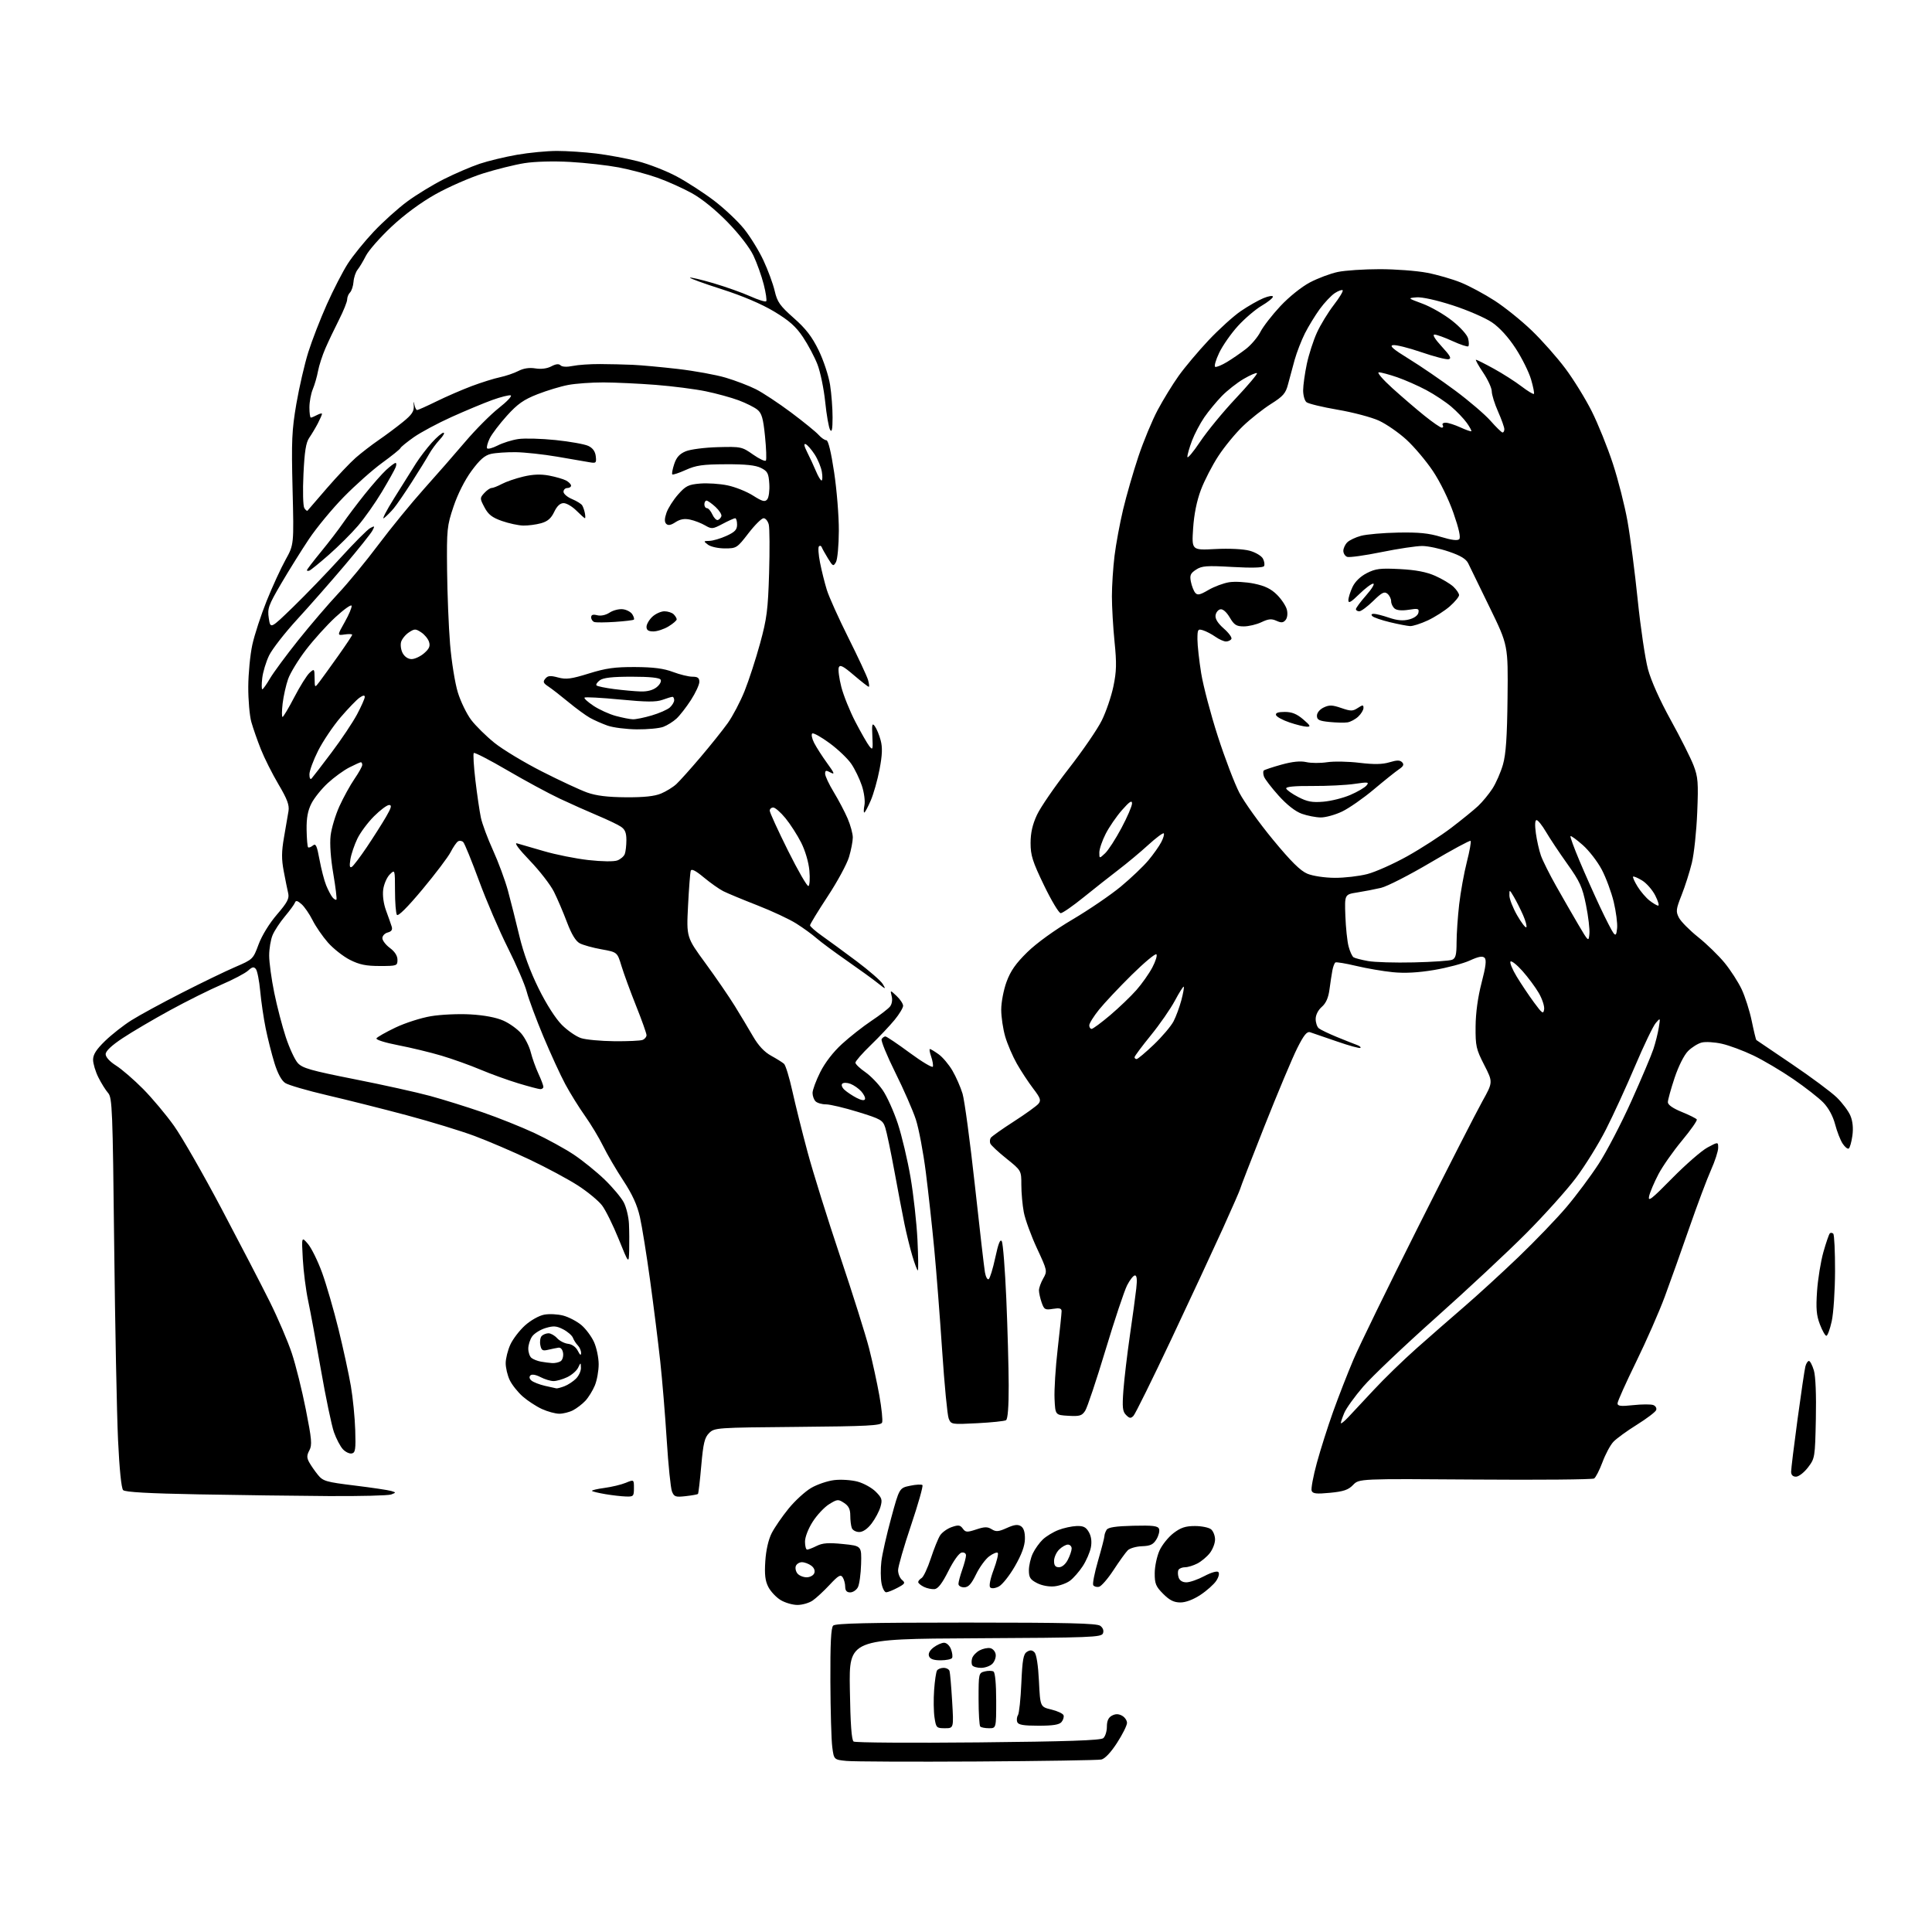 <?xml version="1.0" encoding="UTF-8" standalone="no"?>
<svg 
  version="1.1" 
  xmlns="http://www.w3.org/2000/svg" 
  xmlns:xlink="http://www.w3.org/1999/xlink" 
  xmlns:svg="http://www.w3.org/2000/svg"
  xmlns:rdf="http://www.w3.org/1999/02/22-rdf-syntax-ns#"
  xmlns:cc="http://creativecommons.org/ns#"
  xmlns:dc="http://purl.org/dc/elements/1.1/"
  viewBox="0 0 768 768"
  width="768"
  height="768"
>
<style>svg {background-color: white; }</style>"
<path stroke="none" fill="black" fill-rule="evenodd" d="M388.50,700.22C362.65,700.37 339.25,700.27 336.50,700.00C331.50,699.50 331.50,699.50 330.84,694.50C330.47,691.75 330.14,680.03 330.09,668.45C330.02,653.31 330.34,647.06 331.20,646.20C332.10,645.30 345.20,645.00 384.01,645.00C424.29,645.00 436.00,645.28 437.36,646.28C438.45,647.07 438.86,648.20 438.45,649.27C437.84,650.85 433.94,651.00 387.65,651.24C337.50,651.50 337.50,651.50 337.83,671.49C338.05,685.33 338.51,691.73 339.33,692.29C339.97,692.74 362.24,692.89 388.81,692.63C424.26,692.28 437.50,691.83 438.56,690.95C439.35,690.29 440.00,688.25 440.00,686.41C440.00,684.09 440.61,682.74 442.00,682.00C443.42,681.24 444.58,681.24 446.00,682.00C447.10,682.59 448.00,683.88 448.00,684.88C448.00,685.88 446.22,689.45 444.04,692.82C441.58,696.63 439.22,699.13 437.79,699.44C436.53,699.71 414.35,700.06 388.50,700.22zM375.63,687.00C372.27,687.00 372.10,686.82 371.48,682.72C371.13,680.37 371.06,675.45 371.33,671.78C371.59,668.11 372.11,664.64 372.47,664.06C372.82,663.48 374.01,663.00 375.09,663.00C376.18,663.00 377.24,663.56 377.45,664.25C377.67,664.94 378.14,670.34 378.49,676.25C379.13,687.00 379.13,687.00 375.63,687.00zM393.17,687.00C391.61,687.00 390.03,686.70 389.67,686.33C389.30,685.97 389.00,681.03 389.00,675.35C389.00,665.25 389.05,665.03 391.44,664.42C392.79,664.09 394.36,664.11 394.94,664.46C395.58,664.86 396.00,669.45 396.00,676.06C396.00,687.00 396.00,687.00 393.17,687.00zM412.85,686.00C406.85,686.00 404.80,685.65 404.38,684.55C404.07,683.75 404.20,682.51 404.66,681.80C405.12,681.08 405.73,675.37 406.00,669.10C406.41,659.76 406.81,657.51 408.22,656.63C409.49,655.83 410.28,655.88 411.22,656.82C412.01,657.61 412.69,661.97 413.00,668.30C413.50,678.50 413.50,678.50 417.94,679.57C420.38,680.16 422.56,681.19 422.78,681.85C423.01,682.52 422.64,683.73 421.97,684.53C421.09,685.60 418.58,686.00 412.85,686.00zM389.99,663.00C388.41,663.00 386.84,662.55 386.49,661.99C386.15,661.44 386.13,660.16 386.45,659.15C386.77,658.14 388.09,656.75 389.39,656.06C390.68,655.37 392.58,654.96 393.62,655.16C394.65,655.36 395.64,656.47 395.80,657.64C395.97,658.80 395.38,660.48 394.48,661.38C393.59,662.27 391.57,663.00 389.99,663.00zM373.91,660.00C371.16,660.00 369.74,659.50 369.31,658.37C368.91,657.33 369.55,656.08 371.09,654.89C372.42,653.88 374.30,653.03 375.27,653.02C376.28,653.01 377.48,654.13 378.03,655.58C378.57,657.01 378.76,658.58 378.45,659.08C378.14,659.59 376.09,660.00 373.91,660.00zM317.00,637.99C315.07,637.99 312.06,637.11 310.30,636.04C308.54,634.97 306.35,632.64 305.43,630.86C304.17,628.42 303.87,625.91 304.22,620.57C304.51,616.15 305.47,611.97 306.77,609.43C307.92,607.19 310.93,602.81 313.47,599.70C316.00,596.58 320.04,592.89 322.44,591.48C324.83,590.08 328.98,588.67 331.65,588.36C334.32,588.04 338.48,588.32 340.91,588.97C343.33,589.63 346.58,591.42 348.12,592.97C350.59,595.43 350.81,596.16 350.00,598.99C349.50,600.76 347.91,603.73 346.49,605.60C344.84,607.76 343.04,609.00 341.56,609.00C340.27,609.00 338.94,608.29 338.61,607.42C338.27,606.55 338.00,604.31 338.00,602.44C338.00,599.93 337.35,598.62 335.53,597.43C333.20,595.90 332.84,595.94 329.61,597.93C327.72,599.10 324.78,602.22 323.09,604.87C321.30,607.65 320.00,611.01 320.00,612.84C320.00,614.58 320.38,616.00 320.85,616.00C321.31,616.00 323.04,615.33 324.68,614.51C326.99,613.36 329.34,613.19 335.08,613.77C342.50,614.52 342.50,614.52 342.30,621.73C342.19,625.69 341.61,629.85 341.02,630.97C340.42,632.09 339.05,633.00 337.96,633.00C336.60,633.00 336.00,632.31 335.98,630.75C335.98,629.51 335.52,627.83 334.98,627.00C334.15,625.76 333.25,626.28 329.78,630.00C327.47,632.48 324.44,635.28 323.04,636.24C321.64,637.20 318.93,637.99 317.00,637.99zM469.23,637.00C466.66,637.00 464.94,636.14 462.40,633.60C459.46,630.66 459.00,629.55 459.02,625.35C459.03,622.68 459.89,618.65 460.91,616.38C461.94,614.12 464.45,611.00 466.49,609.44C469.37,607.24 471.26,606.62 475.01,606.62C477.66,606.62 480.54,607.21 481.42,607.93C482.29,608.65 483.00,610.48 483.00,611.99C483.00,613.50 482.06,615.92 480.91,617.39C479.76,618.85 477.54,620.71 475.96,621.52C474.39,622.33 472.20,623.00 471.11,623.00C470.01,623.00 468.84,623.45 468.49,624.01C468.15,624.56 468.16,625.91 468.50,627.01C468.91,628.29 470.02,629.00 471.61,629.00C472.98,629.00 476.19,627.88 478.76,626.51C481.44,625.09 483.80,624.40 484.31,624.91C484.81,625.41 484.47,626.88 483.50,628.36C482.57,629.78 479.75,632.30 477.23,633.97C474.37,635.86 471.37,637.00 469.23,637.00zM352.30,632.96C351.63,632.98 350.79,631.39 350.42,629.41C350.05,627.44 350.02,623.50 350.36,620.66C350.69,617.82 352.44,610.10 354.24,603.50C357.50,591.50 357.50,591.50 361.77,590.61C364.12,590.11 366.33,590.00 366.68,590.35C367.03,590.70 365.00,597.88 362.16,606.31C359.32,614.73 357.00,622.78 357.00,624.19C357.00,625.60 357.71,627.34 358.58,628.06C359.97,629.22 359.76,629.58 356.83,631.14C355.00,632.12 352.96,632.94 352.30,632.96zM371.50,631.70C370.40,631.81 368.49,631.41 367.25,630.80C366.01,630.19 365.00,629.34 365.00,628.90C365.00,628.46 365.61,627.74 366.35,627.30C367.10,626.86 368.74,623.35 370.01,619.50C371.27,615.65 372.94,611.52 373.72,610.32C374.50,609.13 376.56,607.65 378.31,607.04C380.97,606.11 381.68,606.21 382.72,607.63C383.83,609.15 384.40,609.19 388.07,607.98C391.41,606.87 392.55,606.86 394.22,607.90C395.93,608.97 396.92,608.89 400.22,607.40C403.17,606.07 404.59,605.89 405.84,606.69C406.96,607.42 407.47,609.06 407.42,611.80C407.36,614.57 406.11,617.97 403.42,622.64C401.26,626.38 398.38,630.00 397.01,630.68C395.53,631.42 394.16,631.56 393.62,631.02C393.08,630.48 393.63,627.65 394.99,624.02C396.24,620.68 396.98,617.64 396.62,617.28C396.26,616.93 394.74,617.54 393.23,618.66C391.73,619.77 389.38,623.00 388.00,625.83C386.10,629.74 384.96,630.97 383.25,630.99C382.00,630.99 381.00,630.39 381.00,629.63C381.00,628.87 381.68,626.34 382.50,624.00C383.32,621.66 384.00,619.10 384.00,618.30C384.00,617.47 383.26,616.99 382.25,617.18C381.24,617.36 379.03,620.44 377.00,624.50C374.56,629.37 372.89,631.56 371.50,631.70zM419.17,630.59C417.00,630.82 414.17,630.30 412.25,629.31C409.54,627.92 409.00,627.07 409.00,624.22C409.00,622.34 409.70,619.33 410.56,617.52C411.41,615.72 413.22,613.21 414.56,611.94C415.91,610.67 418.70,608.98 420.76,608.19C422.82,607.39 426.05,606.69 427.95,606.62C430.67,606.53 431.70,607.04 432.85,609.06C433.80,610.74 434.07,612.82 433.64,615.12C433.27,617.05 431.82,620.40 430.41,622.57C429.00,624.73 426.71,627.34 425.34,628.36C423.97,629.38 421.19,630.38 419.17,630.59zM436.84,630.79C435.93,630.97 434.91,630.67 434.58,630.13C434.24,629.58 435.10,625.23 436.48,620.46C437.87,615.68 439.01,611.26 439.02,610.64C439.02,610.01 439.42,608.88 439.90,608.12C440.53,607.14 443.53,606.68 450.47,606.51C458.29,606.32 460.28,606.56 460.74,607.76C461.05,608.58 460.59,610.43 459.72,611.88C458.44,613.98 457.31,614.53 453.95,614.65C451.66,614.73 449.11,615.46 448.29,616.28C447.47,617.10 444.93,620.63 442.65,624.12C440.36,627.62 437.75,630.62 436.84,630.79zM320.65,627.00C321.98,627.00 323.35,626.26 323.69,625.36C324.08,624.35 323.61,623.19 322.47,622.36C321.45,621.61 319.79,621.00 318.78,621.00C317.77,621.00 316.68,621.68 316.36,622.51C316.04,623.34 316.33,624.69 317.01,625.51C317.69,626.33 319.33,627.00 320.65,627.00zM420.97,623.00C422.15,623.00 423.57,621.81 424.47,620.05C425.31,618.43 426.00,616.40 426.00,615.55C426.00,614.70 425.32,614.00 424.50,614.00C423.68,614.00 422.10,614.90 421.00,616.00C419.90,617.10 419.00,619.12 419.00,620.50C419.00,622.32 419.54,623.00 420.97,623.00zM130.50,594.71C117.85,594.63 94.58,594.32 78.80,594.03C59.20,593.67 49.73,593.14 48.95,592.35C48.24,591.64 47.47,584.03 46.92,572.35C46.44,561.98 45.75,527.17 45.39,495.00C44.80,441.11 44.61,436.34 42.99,434.50C42.02,433.40 40.27,430.61 39.11,428.29C37.95,425.97 37.00,422.81 37.00,421.25C37.00,419.19 38.29,417.17 41.75,413.81C44.36,411.28 49.07,407.57 52.22,405.59C55.37,403.60 64.37,398.70 72.22,394.70C80.07,390.69 89.67,386.05 93.55,384.38C100.52,381.38 100.63,381.27 102.79,375.42C104.09,371.91 107.05,367.09 110.07,363.57C114.22,358.75 115.05,357.17 114.56,355.07C114.23,353.66 113.43,349.72 112.79,346.33C111.88,341.50 111.90,338.56 112.90,332.83C113.60,328.80 114.40,324.12 114.68,322.43C115.07,320.04 114.18,317.67 110.70,311.78C108.24,307.62 105.09,301.35 103.70,297.85C102.31,294.36 100.61,289.48 99.91,287.00C99.21,284.52 98.67,278.23 98.69,273.00C98.72,267.77 99.44,260.27 100.30,256.32C101.16,252.37 103.74,244.50 106.02,238.82C108.31,233.14 111.68,225.80 113.52,222.50C116.85,216.50 116.85,216.50 116.30,194.50C115.82,175.19 116.01,171.03 117.81,160.50C118.95,153.90 121.08,144.68 122.55,140.00C124.02,135.32 127.34,126.78 129.92,121.00C132.50,115.22 136.24,107.96 138.23,104.85C140.22,101.74 144.86,96.01 148.53,92.12C152.20,88.22 158.20,82.82 161.86,80.12C165.51,77.42 172.10,73.40 176.50,71.19C180.90,68.98 187.27,66.25 190.65,65.11C194.04,63.97 200.73,62.36 205.53,61.52C210.33,60.68 217.48,60.00 221.41,60.00C225.34,60.00 232.37,60.46 237.03,61.03C241.69,61.60 249.10,62.98 253.50,64.09C257.90,65.21 264.88,67.93 269.00,70.14C273.12,72.34 279.84,76.70 283.92,79.81C288.00,82.93 293.34,87.96 295.77,90.99C298.21,94.02 301.68,99.65 303.48,103.50C305.28,107.35 307.29,112.81 307.95,115.64C308.98,120.07 310.02,121.54 315.53,126.42C320.36,130.68 322.78,133.82 325.44,139.28C327.38,143.26 329.41,149.42 329.97,153.00C330.53,156.57 330.97,162.43 330.96,166.00C330.95,170.67 330.67,172.03 329.97,170.84C329.44,169.93 328.56,164.94 328.03,159.74C327.49,154.55 326.11,147.87 324.97,144.90C323.82,141.93 321.22,137.03 319.19,134.00C316.35,129.76 313.70,127.42 307.67,123.80C302.68,120.81 295.13,117.60 286.85,114.95C279.71,112.67 274.06,110.61 274.28,110.38C274.51,110.16 278.70,111.15 283.60,112.58C288.49,114.02 295.08,116.36 298.24,117.78C301.39,119.20 304.24,120.09 304.57,119.76C304.89,119.44 304.45,116.42 303.59,113.05C302.73,109.68 300.89,104.53 299.50,101.60C298.01,98.44 293.83,93.03 289.24,88.32C284.47,83.42 279.00,78.99 275.00,76.78C271.43,74.81 265.28,72.05 261.35,70.66C257.42,69.26 250.50,67.41 245.97,66.55C241.45,65.70 232.74,64.71 226.63,64.37C220.07,64.00 212.63,64.20 208.50,64.85C204.65,65.46 197.22,67.31 192.00,68.95C186.78,70.60 178.28,74.32 173.11,77.22C167.20,80.55 160.71,85.34 155.57,90.17C151.08,94.39 146.53,99.56 145.46,101.67C144.39,103.78 142.90,106.27 142.15,107.20C141.39,108.14 140.66,110.30 140.53,112.01C140.40,113.72 139.77,115.63 139.14,116.26C138.51,116.89 138.00,118.15 138.00,119.06C138.00,119.97 136.54,123.60 134.75,127.13C132.96,130.65 130.52,135.78 129.33,138.52C128.14,141.26 126.83,145.30 126.42,147.50C126.02,149.70 125.08,152.95 124.34,154.72C123.60,156.49 123.00,159.75 123.00,161.97C123.00,164.19 123.25,166.00 123.57,166.00C123.88,166.00 125.00,165.53 126.07,164.96C127.13,164.40 128.00,164.19 128.00,164.51C128.00,164.84 127.26,166.54 126.35,168.30C125.43,170.06 123.90,172.62 122.95,174.00C121.62,175.90 121.06,179.40 120.63,188.50C120.31,195.17 120.46,201.15 120.97,201.97C121.48,202.78 122.06,203.23 122.26,202.97C122.46,202.71 125.95,198.68 130.00,194.00C134.05,189.32 139.20,183.90 141.43,181.94C143.67,179.99 147.75,176.84 150.50,174.95C153.25,173.07 157.56,169.85 160.08,167.81C163.74,164.85 164.63,163.52 164.47,161.30C164.34,159.48 164.43,159.29 164.70,160.75C164.94,161.99 165.44,163.00 165.81,163.00C166.18,163.00 169.64,161.45 173.49,159.56C177.35,157.66 183.65,154.93 187.50,153.48C191.35,152.03 196.41,150.45 198.74,149.96C201.07,149.47 204.37,148.34 206.08,147.46C208.13,146.40 210.42,146.06 212.84,146.45C215.14,146.82 217.49,146.51 219.16,145.63C220.96,144.67 222.14,144.54 222.83,145.23C223.46,145.86 225.33,145.95 227.68,145.47C229.78,145.03 234.65,144.70 238.50,144.72C242.35,144.74 248.20,144.87 251.50,145.02C254.80,145.16 262.90,145.91 269.50,146.67C276.10,147.44 284.64,148.99 288.47,150.13C292.31,151.27 297.71,153.33 300.47,154.72C303.24,156.12 309.55,160.29 314.50,163.99C319.45,167.70 324.36,171.69 325.40,172.86C326.45,174.04 327.84,175.00 328.49,175.00C329.23,175.00 330.38,179.70 331.58,187.75C332.64,194.76 333.48,205.22 333.45,211.00C333.43,216.78 332.91,222.37 332.31,223.44C331.28,225.26 331.07,225.16 329.11,221.94C327.95,220.05 326.84,218.05 326.64,217.50C326.44,216.95 325.95,216.80 325.55,217.17C325.15,217.54 325.34,220.46 325.98,223.67C326.61,226.88 327.83,231.75 328.68,234.50C329.53,237.25 333.38,245.80 337.23,253.50C341.08,261.20 344.60,268.74 345.05,270.25C345.49,271.76 345.63,273.00 345.34,273.00C345.05,273.00 342.39,270.92 339.42,268.39C335.19,264.77 333.90,264.11 333.43,265.31C333.11,266.16 333.56,269.63 334.43,273.04C335.30,276.44 337.83,282.72 340.05,286.98C342.27,291.24 344.75,295.58 345.57,296.62C346.94,298.34 347.04,298.00 346.78,292.73C346.54,287.85 346.70,287.23 347.77,288.70C348.47,289.65 349.51,292.16 350.07,294.27C350.84,297.13 350.73,300.07 349.64,305.81C348.84,310.04 347.25,315.64 346.12,318.25C344.99,320.86 343.84,323.00 343.56,323.00C343.28,323.00 343.31,321.69 343.63,320.08C343.96,318.47 343.50,315.00 342.60,312.31C341.71,309.63 339.83,305.74 338.42,303.67C337.01,301.59 333.14,297.89 329.82,295.45C326.51,293.01 323.39,291.26 322.90,291.56C322.41,291.87 322.74,293.55 323.63,295.31C324.53,297.06 326.86,300.70 328.81,303.38C331.70,307.35 331.96,308.05 330.18,307.10C328.35,306.12 328.00,306.19 328.00,307.58C328.00,308.49 329.55,311.79 331.45,314.91C333.34,318.03 335.82,322.74 336.95,325.38C338.08,328.01 339.00,331.40 339.00,332.90C339.00,334.41 338.33,337.90 337.50,340.67C336.68,343.44 332.86,350.50 329.00,356.35C325.15,362.21 322.00,367.37 322.00,367.83C322.00,368.29 324.14,370.17 326.75,372.01C329.36,373.85 335.55,378.39 340.50,382.09C345.45,385.80 350.14,389.88 350.91,391.16C352.25,393.38 352.15,393.36 348.91,390.78C347.04,389.28 341.51,385.28 336.62,381.88C331.74,378.49 326.34,374.49 324.62,372.99C322.91,371.48 319.27,368.85 316.55,367.13C313.83,365.40 306.85,362.14 301.05,359.88C295.25,357.62 289.15,355.08 287.50,354.25C285.85,353.41 282.36,350.94 279.75,348.77C276.48,346.05 274.87,345.24 274.58,346.16C274.34,346.90 273.86,353.14 273.51,360.03C272.87,372.57 272.87,372.57 280.43,382.90C284.59,388.59 289.83,396.22 292.08,399.87C294.33,403.52 297.60,408.96 299.34,411.97C301.46,415.64 303.82,418.17 306.50,419.65C308.70,420.86 311.02,422.31 311.66,422.88C312.29,423.44 313.78,428.31 314.97,433.70C316.16,439.09 318.88,450.02 321.03,458.00C323.17,465.98 329.01,484.65 333.99,499.50C338.97,514.35 344.14,530.77 345.48,536.00C346.81,541.23 348.65,549.66 349.56,554.76C350.47,559.85 350.96,564.67 350.65,565.47C350.18,566.69 344.87,566.97 317.07,567.21C284.72,567.49 284.01,567.54 281.88,569.67C280.08,571.47 279.56,573.66 278.76,582.67C278.24,588.63 277.65,593.67 277.45,593.87C277.26,594.07 275.07,594.46 272.59,594.74C268.54,595.20 267.97,595.01 267.12,592.88C266.60,591.57 265.66,582.40 265.04,572.50C264.42,562.60 263.25,548.42 262.44,541.00C261.63,533.58 259.83,519.17 258.43,509.00C257.03,498.82 255.21,487.47 254.37,483.76C253.29,478.98 251.36,474.76 247.74,469.26C244.94,464.99 241.34,458.83 239.74,455.56C238.14,452.30 234.89,446.90 232.52,443.56C230.15,440.23 226.64,434.57 224.72,431.00C222.79,427.42 218.87,418.87 215.99,412.00C213.12,405.12 210.15,397.15 209.40,394.27C208.65,391.39 205.26,383.52 201.87,376.77C198.48,370.02 193.33,358.03 190.42,350.12C187.51,342.21 184.69,335.29 184.15,334.75C183.62,334.22 182.68,334.08 182.08,334.45C181.47,334.82 180.15,336.74 179.14,338.71C178.13,340.69 173.07,347.37 167.91,353.56C161.97,360.68 158.24,364.39 157.77,363.66C157.36,363.02 157.02,358.69 157.02,354.03C157.00,345.56 157.00,345.56 154.92,347.63C153.78,348.77 152.62,351.46 152.33,353.60C152.02,355.97 152.47,359.26 153.48,362.00C154.39,364.48 155.39,367.31 155.70,368.31C156.10,369.58 155.64,370.28 154.13,370.68C152.96,370.98 152.00,372.00 152.00,372.93C152.00,373.86 153.35,375.62 155.00,376.84C156.93,378.27 158.00,379.94 158.00,381.53C158.00,383.92 157.78,384.00 150.97,384.00C145.48,384.00 142.87,383.46 139.09,381.55C136.43,380.20 132.51,377.11 130.37,374.69C128.24,372.26 125.49,368.27 124.26,365.81C123.03,363.35 121.05,360.47 119.87,359.42C118.30,358.03 117.59,357.85 117.27,358.76C117.03,359.45 115.23,361.93 113.27,364.26C111.31,366.59 109.10,369.95 108.36,371.72C107.61,373.49 107.00,377.15 107.00,379.86C107.00,382.56 107.91,389.22 109.02,394.64C110.12,400.06 112.20,408.02 113.62,412.31C115.04,416.61 117.17,421.22 118.35,422.54C120.19,424.61 123.43,425.53 140.97,429.01C152.22,431.23 165.72,434.22 170.97,435.65C176.21,437.08 185.60,440.01 191.84,442.16C198.08,444.31 207.35,448.02 212.45,450.40C217.54,452.78 224.59,456.65 228.10,458.99C231.62,461.34 237.12,465.79 240.33,468.88C243.53,471.97 246.97,476.07 247.97,478.00C248.97,479.93 249.89,483.75 250.02,486.50C250.15,489.25 250.19,493.98 250.11,497.00C249.96,502.50 249.96,502.50 245.93,492.53C243.71,487.04 240.74,481.03 239.32,479.17C237.90,477.31 233.59,473.75 229.74,471.26C225.88,468.77 217.28,464.15 210.62,460.99C203.95,457.83 194.07,453.59 188.65,451.57C183.24,449.55 171.09,445.84 161.65,443.32C152.22,440.80 138.01,437.23 130.09,435.38C122.16,433.53 114.64,431.34 113.38,430.51C111.91,429.55 110.37,426.70 109.10,422.58C108.01,419.05 106.44,412.86 105.62,408.83C104.80,404.80 103.82,398.12 103.44,394.00C103.06,389.88 102.28,385.92 101.72,385.22C100.91,384.20 100.27,384.33 98.60,385.85C97.44,386.90 92.73,389.39 88.11,391.37C83.50,393.35 74.27,397.94 67.61,401.58C60.95,405.22 52.46,410.21 48.75,412.68C44.33,415.60 42.00,417.81 42.00,419.06C42.00,420.22 43.64,422.01 46.13,423.58C48.40,425.01 53.24,429.20 56.88,432.87C60.52,436.55 66.06,443.16 69.18,447.55C72.31,451.94 80.81,466.78 88.08,480.52C95.34,494.26 103.96,510.86 107.22,517.42C110.48,523.97 114.43,533.20 116.00,537.92C117.57,542.64 120.07,552.70 121.57,560.29C123.92,572.15 124.12,574.42 122.98,576.54C121.93,578.51 121.91,579.45 122.89,581.25C123.57,582.49 125.12,584.74 126.35,586.25C128.41,588.79 129.53,589.12 141.04,590.53C147.89,591.37 154.40,592.34 155.50,592.68C157.50,593.30 157.50,593.30 155.50,594.08C154.40,594.51 143.15,594.79 130.50,594.71zM248.75,594.88C246.96,594.82 243.32,594.40 240.65,593.95C237.99,593.50 235.59,592.93 235.34,592.67C235.08,592.42 237.26,591.88 240.19,591.49C243.11,591.10 246.96,590.18 248.75,589.44C252.00,588.10 252.00,588.10 252.00,591.55C252.00,594.80 251.81,594.99 248.75,594.88zM528.73,593.41C523.30,593.93 521.85,593.77 521.40,592.61C521.10,591.81 522.02,586.84 523.46,581.56C524.90,576.28 527.82,567.08 529.96,561.10C532.10,555.13 535.74,545.80 538.05,540.37C540.36,534.94 551.86,511.38 563.60,488.00C575.35,464.62 586.88,442.05 589.23,437.84C593.50,430.17 593.50,430.17 590.00,423.34C586.78,417.05 586.51,415.82 586.57,408.00C586.62,402.55 587.48,396.33 588.95,390.68C590.64,384.22 590.96,381.56 590.15,380.75C589.34,379.94 587.77,380.22 584.27,381.82C581.65,383.02 575.26,384.71 570.07,385.59C563.64,386.66 558.42,386.94 553.64,386.46C549.78,386.08 543.23,384.95 539.08,383.96C534.93,382.97 531.23,382.36 530.85,382.59C530.47,382.83 529.92,384.26 529.64,385.76C529.36,387.27 528.84,390.67 528.49,393.32C528.05,396.64 527.10,398.79 525.43,400.25C523.98,401.51 523.00,403.45 523.00,405.06C523.00,406.54 523.56,408.21 524.25,408.77C524.94,409.33 528.20,410.90 531.50,412.25C534.80,413.60 538.35,415.01 539.39,415.38C540.43,415.74 541.06,416.27 540.78,416.55C540.50,416.83 536.27,415.67 531.39,413.97C526.50,412.27 521.74,410.64 520.81,410.34C519.52,409.93 518.31,411.41 515.68,416.65C513.78,420.42 507.90,434.42 502.61,447.76C497.33,461.10 493.00,472.26 493.00,472.57C493.00,472.87 489.90,479.95 486.12,488.31C482.33,496.66 473.08,516.55 465.55,532.50C458.02,548.45 451.28,562.09 450.57,562.82C449.51,563.91 449.00,563.86 447.63,562.48C446.24,561.10 446.07,559.48 446.57,552.66C446.91,548.17 448.06,538.42 449.13,531.00C450.21,523.58 451.36,515.14 451.68,512.25C452.09,508.69 451.92,507.00 451.16,507.00C450.54,507.00 449.14,508.77 448.04,510.93C446.94,513.09 443.07,524.67 439.45,536.68C435.83,548.68 432.20,559.54 431.38,560.80C430.09,562.79 429.19,563.06 424.69,562.80C419.50,562.50 419.50,562.50 419.20,556.07C419.03,552.53 419.59,543.58 420.45,536.18C421.30,528.78 422.00,522.05 422.00,521.23C422.00,520.09 421.19,519.87 418.57,520.29C415.44,520.80 415.05,520.58 414.07,517.78C413.48,516.09 413.00,513.91 413.00,512.93C413.00,511.96 413.77,509.83 414.70,508.20C416.38,505.28 416.34,505.11 412.18,496.16C409.86,491.16 407.52,484.75 406.98,481.90C406.44,479.06 406.00,474.16 406.00,471.02C406.00,465.31 406.00,465.31 400.07,460.55C396.81,457.94 393.92,455.24 393.66,454.56C393.40,453.88 393.48,452.86 393.84,452.31C394.20,451.75 398.32,448.83 403.00,445.82C407.68,442.81 412.09,439.63 412.81,438.75C413.91,437.40 413.60,436.49 410.67,432.66C408.78,430.18 405.88,425.76 404.21,422.83C402.55,419.90 400.47,415.06 399.59,412.07C398.72,409.08 398.00,404.26 398.00,401.36C398.00,398.45 398.95,393.47 400.12,390.29C401.70,385.97 403.80,382.97 408.37,378.50C412.06,374.89 419.22,369.71 426.36,365.50C432.88,361.65 441.51,355.76 445.55,352.42C449.58,349.07 454.51,344.38 456.50,342.00C458.49,339.62 460.80,336.35 461.63,334.74C462.47,333.13 462.90,331.57 462.61,331.28C462.31,330.98 459.53,333.06 456.43,335.89C453.33,338.73 448.02,343.15 444.64,345.73C441.27,348.31 435.00,353.25 430.72,356.71C426.44,360.17 422.36,363.00 421.65,363.00C420.94,363.00 417.95,358.02 415.01,351.93C410.46,342.51 409.67,340.01 409.67,335.14C409.67,331.11 410.42,327.79 412.20,323.95C413.59,320.95 419.27,312.69 424.81,305.58C430.35,298.48 436.29,289.83 437.99,286.36C439.70,282.90 441.77,276.81 442.60,272.83C443.83,266.93 443.92,263.68 443.05,255.13C442.47,249.37 442.00,241.23 442.00,237.05C442.00,232.87 442.47,225.63 443.04,220.97C443.61,216.31 445.15,208.00 446.46,202.50C447.77,197.00 450.50,187.55 452.52,181.50C454.54,175.45 458.00,167.12 460.19,163.00C462.39,158.88 466.15,152.74 468.56,149.37C470.96,146.00 476.31,139.65 480.43,135.26C484.56,130.88 490.32,125.66 493.22,123.68C496.12,121.69 500.19,119.37 502.25,118.52C504.31,117.67 506.00,117.41 506.00,117.94C506.00,118.48 503.99,120.09 501.53,121.54C499.07,122.98 494.83,126.59 492.11,129.57C489.39,132.55 486.03,137.35 484.65,140.24C483.27,143.13 482.56,145.65 483.07,145.83C483.58,146.02 485.68,145.15 487.75,143.90C489.81,142.66 493.20,140.32 495.29,138.71C497.37,137.09 499.96,134.04 501.04,131.92C502.12,129.80 505.69,125.20 508.97,121.69C512.42,118.00 517.38,114.03 520.72,112.26C523.90,110.59 528.88,108.72 531.80,108.11C534.71,107.50 542.21,107.00 548.46,107.00C554.71,107.00 563.15,107.64 567.23,108.42C571.30,109.19 577.37,110.95 580.72,112.31C584.08,113.67 590.12,116.92 594.16,119.53C598.20,122.14 604.83,127.48 608.89,131.39C612.96,135.30 618.97,142.09 622.25,146.48C625.53,150.86 630.24,158.50 632.73,163.46C635.22,168.41 638.99,177.76 641.12,184.24C643.25,190.72 645.88,201.08 646.97,207.26C648.07,213.44 649.89,227.50 651.02,238.50C652.15,249.50 653.99,261.88 655.09,266.00C656.33,270.61 659.82,278.41 664.14,286.22C668.01,293.22 672.08,301.32 673.20,304.22C675.00,308.91 675.16,311.02 674.67,323.00C674.37,330.43 673.41,339.43 672.54,343.00C671.67,346.57 669.84,352.33 668.47,355.78C666.22,361.47 666.12,362.33 667.40,364.80C668.18,366.31 671.62,369.78 675.04,372.52C678.47,375.26 683.20,379.87 685.57,382.76C687.93,385.65 690.98,390.37 692.34,393.26C693.70,396.14 695.50,401.80 696.34,405.84C697.17,409.88 698.00,413.30 698.18,413.43C698.35,413.56 704.71,417.86 712.29,422.99C719.88,428.12 727.90,434.08 730.13,436.24C732.35,438.40 734.80,441.67 735.57,443.52C736.49,445.72 736.76,448.47 736.35,451.47C736.00,453.99 735.35,456.28 734.90,456.56C734.46,456.84 733.36,455.95 732.47,454.59C731.58,453.24 730.23,449.78 729.48,446.91C728.62,443.65 726.86,440.42 724.80,438.29C722.99,436.42 717.60,432.21 712.83,428.94C708.06,425.67 700.91,421.44 696.94,419.54C692.97,417.64 687.36,415.55 684.47,414.91C681.58,414.26 677.98,414.04 676.48,414.42C674.97,414.79 672.52,416.32 671.03,417.81C669.43,419.42 667.24,423.79 665.66,428.51C664.20,432.91 663.00,437.24 663.00,438.14C663.00,439.18 665.00,440.58 668.52,442.01C671.55,443.24 674.24,444.59 674.50,445.00C674.76,445.42 672.11,449.20 668.61,453.41C665.11,457.62 660.90,463.63 659.25,466.78C657.60,469.93 655.94,473.82 655.56,475.44C654.98,477.92 656.42,476.81 664.68,468.40C670.08,462.92 676.41,457.40 678.75,456.15C683.00,453.87 683.00,453.87 683.00,456.30C683.00,457.63 681.71,461.60 680.14,465.11C678.56,468.63 674.70,478.93 671.55,488.00C668.40,497.07 664.01,509.42 661.78,515.43C659.56,521.44 654.42,533.12 650.37,541.40C646.32,549.68 643.00,557.07 643.00,557.84C643.00,558.95 644.26,559.10 649.27,558.56C652.72,558.19 656.30,558.18 657.21,558.53C658.13,558.88 658.64,559.78 658.35,560.53C658.06,561.29 654.60,563.91 650.66,566.37C646.72,568.82 642.52,571.88 641.32,573.17C640.12,574.45 638.18,578.08 637.01,581.23C635.83,584.38 634.34,587.30 633.69,587.72C633.03,588.14 611.75,588.33 586.38,588.14C540.27,587.80 540.27,587.80 537.88,590.28C535.99,592.25 534.12,592.89 528.73,593.41zM713.95,587.00C712.67,587.00 712.00,586.32 712.00,585.02C712.00,583.93 713.14,574.59 714.54,564.27C715.94,553.95 717.34,544.49 717.65,543.25C717.96,542.01 718.60,541.00 719.07,541.00C719.54,541.00 720.42,542.69 721.04,544.75C721.73,547.05 722.03,554.51 721.83,564.08C721.51,579.38 721.45,579.73 718.70,583.33C717.16,585.35 715.02,587.00 713.95,587.00zM139.84,577.77C138.93,577.96 137.34,577.20 136.30,576.09C135.27,574.98 133.67,571.92 132.74,569.29C131.82,566.65 129.49,555.50 127.57,544.50C125.65,533.50 123.36,521.12 122.48,517.00C121.60,512.88 120.65,505.45 120.37,500.50C119.87,491.50 119.87,491.50 122.43,494.50C123.83,496.15 126.37,501.32 128.07,506.00C129.76,510.68 132.69,520.80 134.59,528.50C136.48,536.19 138.68,546.32 139.48,551.00C140.28,555.67 141.06,563.54 141.21,568.47C141.46,576.16 141.26,577.48 139.84,577.77zM388.46,565.75C378.23,566.28 378.07,566.25 377.12,563.89C376.59,562.58 375.43,550.48 374.53,537.00C373.63,523.52 372.22,505.30 371.38,496.50C370.55,487.70 369.04,473.98 368.03,466.00C367.02,458.02 365.23,448.57 364.06,445.00C362.89,441.43 359.21,433.01 355.87,426.31C352.54,419.60 350.10,413.64 350.46,413.06C350.82,412.48 351.50,412.00 351.96,412.00C352.42,412.00 356.78,414.93 361.64,418.52C366.51,422.11 370.64,424.57 370.83,424.00C371.02,423.43 370.71,421.62 370.14,419.98C369.57,418.34 369.35,417.00 369.65,417.00C369.95,417.00 371.50,417.93 373.09,419.07C374.69,420.20 377.16,423.13 378.60,425.58C380.03,428.02 381.84,432.15 382.63,434.76C383.41,437.37 385.61,453.68 387.51,471.00C389.40,488.32 391.21,503.98 391.53,505.78C391.84,507.58 392.51,508.80 393.01,508.49C393.51,508.19 394.69,504.33 395.64,499.92C396.85,494.26 397.62,492.35 398.23,493.44C398.71,494.30 399.51,504.56 400.02,516.25C400.52,527.94 400.95,543.44 400.97,550.69C400.99,559.13 400.61,564.12 399.91,564.55C399.32,564.92 394.16,565.46 388.46,565.75zM535.84,563.48C537.41,561.84 542.02,556.90 546.09,552.51C550.17,548.11 557.81,540.69 563.08,536.01C568.36,531.33 576.91,523.85 582.08,519.40C587.26,514.94 596.96,506.06 603.63,499.67C610.30,493.27 618.90,484.32 622.75,479.77C626.60,475.22 632.34,467.52 635.50,462.65C638.66,457.79 644.52,446.54 648.52,437.65C652.51,428.77 656.45,419.48 657.26,417.00C658.08,414.52 659.04,410.70 659.39,408.50C660.04,404.51 660.04,404.50 658.18,406.67C657.15,407.87 653.47,415.52 650.01,423.67C646.55,431.83 641.32,443.23 638.38,449.00C635.45,454.77 630.07,463.45 626.43,468.28C622.80,473.11 613.90,483.01 606.66,490.29C599.42,497.57 583.28,512.63 570.79,523.77C558.29,534.91 545.30,547.25 541.92,551.18C538.53,555.11 535.14,559.82 534.38,561.63C533.62,563.45 533.00,565.28 533.00,565.70C533.00,566.12 534.28,565.12 535.84,563.48zM222.30,561.98C220.76,561.97 217.67,561.13 215.43,560.11C213.20,559.09 209.76,556.85 207.80,555.13C205.83,553.40 203.50,550.46 202.61,548.59C201.72,546.73 201.01,543.69 201.02,541.85C201.03,540.01 201.86,536.70 202.87,534.50C203.87,532.30 206.49,528.88 208.69,526.89C210.97,524.84 214.27,522.98 216.33,522.60C218.33,522.22 221.76,522.40 223.94,522.98C226.12,523.57 229.34,525.26 231.10,526.73C232.85,528.21 235.11,531.24 236.12,533.46C237.13,535.68 237.97,539.65 237.98,542.28C237.99,544.91 237.30,548.73 236.45,550.77C235.60,552.81 233.91,555.53 232.70,556.83C231.49,558.13 229.28,559.82 227.80,560.60C226.31,561.37 223.84,561.99 222.30,561.98zM221.18,551.90C221.56,551.95 223.01,551.57 224.39,551.04C225.78,550.51 227.84,549.16 228.96,548.04C230.08,546.92 230.97,544.99 230.93,543.75C230.86,541.50 230.86,541.50 229.80,543.70C229.22,544.91 227.27,546.59 225.47,547.45C223.67,548.30 221.23,549.00 220.05,549.00C218.87,549.00 216.52,548.29 214.84,547.41C212.95,546.44 211.41,546.19 210.84,546.76C210.27,547.33 210.44,548.12 211.29,548.82C212.04,549.45 214.42,550.37 216.58,550.88C218.74,551.39 220.81,551.84 221.18,551.90zM219.50,541.85C220.60,541.91 222.10,541.59 222.84,541.12C223.57,540.66 224.02,539.20 223.84,537.89C223.63,536.45 222.90,535.59 222.00,535.72C221.17,535.84 219.32,536.22 217.88,536.56C215.66,537.09 215.20,536.81 214.78,534.64C214.52,533.25 214.77,531.63 215.35,531.05C215.93,530.47 217.14,530.00 218.05,530.00C218.95,530.00 220.48,530.87 221.45,531.94C222.42,533.01 224.39,534.03 225.83,534.19C227.43,534.38 228.94,535.47 229.71,537.00C230.57,538.71 230.98,538.97 230.99,537.82C230.99,536.90 230.41,535.55 229.69,534.82C228.98,534.09 228.10,532.74 227.75,531.80C227.39,530.87 225.66,529.36 223.89,528.44C221.22,527.06 220.03,526.97 216.87,527.92C214.78,528.55 212.38,530.05 211.54,531.25C210.69,532.46 210.00,534.64 210.00,536.10C210.00,537.56 210.56,539.22 211.25,539.78C211.94,540.35 213.62,541.02 215.00,541.27C216.38,541.52 218.40,541.78 219.50,541.85zM726.01,531.00C725.55,531.00 724.39,528.96 723.44,526.47C722.06,522.87 721.83,520.16 722.31,513.22C722.64,508.43 723.78,501.44 724.83,497.71C725.89,493.97 727.04,490.63 727.38,490.29C727.72,489.95 728.34,490.01 728.75,490.42C729.16,490.83 729.48,497.55 729.46,505.34C729.43,513.13 728.84,522.09 728.13,525.25C727.43,528.41 726.48,531.00 726.01,531.00zM364.84,505.00C364.59,505.00 363.61,502.41 362.67,499.25C361.73,496.09 360.32,490.35 359.53,486.50C358.74,482.65 356.94,473.20 355.53,465.50C354.11,457.80 352.49,450.05 351.91,448.27C350.93,445.26 350.20,444.84 341.07,442.02C335.68,440.36 329.96,439.00 328.34,439.00C326.72,439.00 324.86,438.46 324.20,437.80C323.54,437.14 323.00,435.64 323.00,434.46C323.00,433.28 324.37,429.57 326.05,426.21C327.94,422.43 331.23,418.16 334.71,414.99C337.79,412.17 343.05,408.04 346.40,405.80C349.76,403.57 353.08,401.01 353.79,400.12C354.55,399.18 354.83,397.46 354.46,396.00C353.84,393.50 353.84,393.50 356.42,395.92C357.84,397.26 359.00,399.01 359.00,399.82C359.00,400.63 357.48,403.15 355.62,405.42C353.75,407.70 349.48,412.22 346.12,415.47C342.75,418.72 340.02,421.86 340.04,422.44C340.06,423.02 341.81,424.70 343.93,426.16C346.05,427.63 349.18,430.86 350.88,433.33C352.59,435.81 355.29,441.81 356.90,446.67C358.50,451.53 360.77,461.12 361.95,468.00C363.13,474.88 364.36,486.01 364.70,492.75C365.03,499.49 365.10,505.00 364.84,505.00zM343.85,436.93C344.05,436.35 343.37,434.96 342.35,433.83C341.33,432.70 339.41,431.36 338.09,430.85C336.74,430.33 335.29,430.31 334.81,430.79C334.33,431.27 334.74,432.36 335.73,433.25C336.71,434.14 338.85,435.56 340.50,436.42C342.40,437.41 343.63,437.59 343.85,436.93zM214.75,432.95C214.06,432.92 210.12,431.87 206.00,430.63C201.88,429.38 195.12,426.94 191.00,425.20C186.88,423.46 179.90,420.96 175.50,419.65C171.10,418.34 163.35,416.47 158.28,415.49C153.08,414.49 149.31,413.30 149.65,412.76C149.97,412.24 153.36,410.31 157.17,408.49C160.98,406.66 167.33,404.62 171.27,403.96C175.21,403.29 182.29,402.97 187.01,403.24C192.46,403.55 197.23,404.45 200.08,405.71C202.55,406.80 205.78,409.13 207.26,410.89C208.74,412.65 210.42,415.98 210.99,418.30C211.57,420.61 212.93,424.42 214.02,426.78C215.11,429.13 216.00,431.49 216.00,432.03C216.00,432.56 215.44,432.98 214.75,432.95zM451.82,421.00C452.26,421.00 455.35,418.41 458.67,415.24C461.98,412.07 465.51,407.91 466.51,405.99C467.50,404.07 468.90,400.27 469.62,397.55C470.34,394.82 470.76,392.43 470.56,392.23C470.36,392.02 468.77,394.52 467.04,397.77C465.31,401.02 460.99,407.24 457.45,411.59C453.91,415.94 451.01,419.84 451.00,420.25C451.00,420.66 451.37,421.00 451.82,421.00zM244.17,413.90C249.49,413.95 254.55,413.73 255.42,413.39C256.29,413.06 257.00,412.21 257.00,411.50C257.00,410.79 255.14,405.55 252.86,399.86C250.58,394.16 247.97,387.02 247.05,384.00C245.38,378.50 245.38,378.50 239.11,377.37C235.66,376.76 231.76,375.67 230.45,374.97C228.84,374.11 227.18,371.36 225.38,366.60C223.91,362.69 221.58,357.25 220.21,354.50C218.84,351.75 214.52,346.17 210.61,342.10C206.29,337.61 204.28,334.91 205.50,335.24C206.60,335.53 211.38,336.92 216.12,338.32C220.86,339.72 228.87,341.32 233.92,341.89C239.34,342.49 244.05,342.55 245.42,342.03C246.69,341.55 248.01,340.41 248.36,339.49C248.71,338.58 249.00,336.08 249.00,333.94C249.00,331.00 248.45,329.68 246.74,328.57C245.50,327.75 241.33,325.77 237.49,324.16C233.65,322.55 226.90,319.54 222.50,317.47C218.10,315.40 208.74,310.34 201.71,306.23C194.67,302.11 188.66,299.01 188.34,299.33C188.02,299.64 188.31,304.54 188.98,310.20C189.65,315.87 190.63,322.52 191.15,325.00C191.67,327.48 193.85,333.32 195.98,338.00C198.11,342.68 200.77,349.88 201.90,354.00C203.02,358.12 205.06,366.23 206.44,372.00C208.07,378.84 210.74,386.12 214.08,392.88C217.18,399.17 220.85,404.90 223.36,407.42C225.65,409.70 229.09,412.07 231.01,412.68C232.93,413.30 238.85,413.84 244.17,413.90zM433.94,409.00C434.46,409.00 437.78,406.54 441.33,403.54C444.87,400.53 449.54,396.05 451.72,393.58C453.90,391.11 456.75,387.07 458.06,384.60C459.37,382.13 460.10,379.77 459.69,379.36C459.28,378.94 454.85,382.63 449.86,387.55C444.87,392.47 439.04,398.68 436.89,401.34C434.75,404.00 433.00,406.81 433.00,407.59C433.00,408.37 433.42,409.00 433.94,409.00zM613.82,401.21C614.00,399.96 613.03,397.03 611.67,394.70C610.31,392.38 607.40,388.46 605.20,385.99C603.00,383.52 600.87,381.83 600.46,382.22C600.05,382.62 601.16,385.32 602.92,388.22C604.68,391.13 607.78,395.75 609.80,398.50C613.07,402.94 613.52,403.24 613.82,401.21zM562.00,382.57C569.42,382.40 576.29,381.93 577.25,381.52C578.65,380.94 579.00,379.54 579.01,374.64C579.01,371.26 579.48,364.46 580.04,359.52C580.61,354.59 581.98,347.00 583.09,342.66C584.20,338.32 584.87,334.54 584.59,334.26C584.31,333.98 577.18,337.83 568.75,342.82C560.32,347.81 551.41,352.37 548.96,352.94C546.51,353.51 542.25,354.34 539.50,354.77C534.50,355.56 534.50,355.56 534.80,364.03C534.97,368.69 535.54,374.17 536.08,376.21C536.61,378.25 537.51,380.20 538.08,380.55C538.64,380.90 541.22,381.56 543.80,382.03C546.39,382.50 554.58,382.75 562.00,382.57zM631.81,371.24C631.99,369.45 631.38,364.27 630.46,359.74C629.02,352.60 628.03,350.43 623.05,343.44C619.89,339.01 616.07,333.27 614.56,330.69C613.05,328.11 611.36,326.00 610.81,326.00C610.18,326.00 610.08,327.93 610.53,331.23C610.93,334.11 611.83,338.10 612.54,340.11C613.25,342.13 615.95,347.53 618.55,352.14C621.14,356.74 625.12,363.65 627.38,367.50C631.44,374.39 631.50,374.45 631.81,371.24zM642.83,368.94C643.01,367.07 642.40,362.39 641.48,358.52C640.55,354.66 638.41,348.88 636.72,345.68C635.03,342.48 631.63,338.08 629.17,335.92C626.71,333.75 624.51,332.15 624.29,332.37C624.08,332.59 625.68,336.98 627.85,342.13C630.02,347.29 633.70,355.55 636.03,360.50C638.36,365.45 640.77,370.14 641.38,370.92C642.27,372.05 642.57,371.65 642.83,368.94zM606.73,368.60C607.05,368.28 606.47,366.10 605.44,363.76C604.41,361.42 602.76,358.15 601.78,356.50C600.02,353.53 600.01,353.52 600.01,356.00C600.02,357.38 601.40,360.90 603.08,363.84C604.77,366.78 606.41,368.92 606.73,368.60zM659.16,360.00C659.64,360.00 659.11,358.18 657.98,355.96C656.85,353.74 654.50,351.06 652.76,350.00C651.02,348.94 649.41,348.26 649.18,348.48C648.96,348.71 649.76,350.49 650.96,352.43C652.16,354.38 654.30,356.87 655.71,357.98C657.12,359.09 658.67,360.00 659.16,360.00zM133.73,357.61C133.97,357.36 133.41,352.74 132.49,347.33C131.46,341.32 131.04,335.44 131.42,332.19C131.75,329.28 133.33,324.02 134.92,320.51C136.52,317.00 139.21,312.10 140.91,309.63C142.61,307.16 144.00,304.66 144.00,304.07C144.00,303.48 143.76,303.00 143.46,303.00C143.16,303.00 141.09,303.93 138.86,305.07C136.63,306.21 132.78,309.00 130.32,311.28C127.85,313.55 124.92,317.19 123.81,319.37C122.35,322.24 121.81,325.14 121.88,329.83C121.94,333.39 122.20,336.53 122.47,336.80C122.73,337.07 123.58,336.76 124.36,336.12C125.53,335.15 125.97,336.09 127.01,341.73C127.70,345.45 128.88,350.04 129.65,351.92C130.42,353.81 131.55,355.95 132.16,356.70C132.78,357.44 133.48,357.85 133.73,357.61zM321.38,352.22C321.86,351.95 322.02,349.17 321.74,346.05C321.44,342.73 320.08,338.12 318.47,334.94C316.96,331.95 314.15,327.59 312.24,325.25C310.32,322.91 308.14,321.00 307.38,321.00C306.62,321.00 305.99,321.56 305.98,322.25C305.97,322.94 309.23,330.07 313.23,338.11C317.23,346.14 320.89,352.49 321.38,352.22zM530.54,348.95C534.41,348.98 540.26,348.30 543.54,347.45C546.82,346.60 553.97,343.40 559.44,340.35C564.91,337.29 572.79,332.21 576.94,329.04C581.10,325.87 585.88,321.98 587.58,320.39C589.27,318.80 591.83,315.70 593.26,313.50C594.69,311.30 596.57,306.99 597.45,303.93C598.63,299.79 599.10,292.98 599.27,277.43C599.50,256.50 599.50,256.50 592.19,241.50C588.16,233.25 584.33,225.38 583.67,224.00C582.80,222.19 580.67,220.89 575.98,219.29C572.42,218.07 567.65,217.05 565.39,217.04C563.13,217.02 555.82,218.11 549.14,219.47C542.47,220.83 536.33,221.68 535.51,221.36C534.68,221.05 534.00,219.97 534.00,218.96C534.00,217.96 534.70,216.45 535.55,215.60C536.39,214.75 538.87,213.57 541.05,212.99C543.23,212.40 549.85,211.82 555.76,211.71C563.96,211.55 567.98,211.95 572.78,213.42C576.95,214.69 579.40,215.00 580.06,214.34C580.72,213.68 579.95,210.18 577.77,203.92C575.84,198.40 572.44,191.47 569.57,187.20C566.87,183.18 562.15,177.59 559.08,174.78C556.01,171.97 551.09,168.57 548.14,167.21C545.19,165.86 537.81,163.90 531.73,162.87C525.66,161.83 520.08,160.48 519.34,159.87C518.60,159.26 518.01,157.12 518.02,155.13C518.03,153.13 518.69,148.42 519.48,144.67C520.28,140.91 522.09,135.30 523.51,132.20C524.92,129.11 527.93,124.19 530.18,121.26C532.44,118.34 534.03,115.70 533.73,115.39C533.42,115.09 532.01,115.60 530.59,116.53C529.17,117.47 526.48,120.31 524.62,122.86C522.77,125.41 520.11,129.77 518.71,132.54C517.32,135.32 515.49,140.04 514.64,143.04C513.80,146.04 512.62,150.41 512.02,152.74C511.09,156.36 510.08,157.52 505.21,160.59C502.07,162.58 497.08,166.52 494.13,169.35C491.17,172.18 486.77,177.53 484.34,181.24C481.91,184.94 478.78,191.01 477.38,194.72C475.72,199.14 474.65,204.45 474.28,210.10C473.72,218.74 473.72,218.74 483.11,218.25C488.66,217.97 494.23,218.24 496.73,218.92C499.07,219.55 501.44,220.96 502.03,222.05C502.61,223.15 502.81,224.49 502.47,225.04C502.08,225.69 497.57,225.81 489.98,225.38C479.64,224.79 477.75,224.93 475.44,226.45C473.22,227.90 472.89,228.68 473.40,231.25C473.74,232.93 474.51,234.91 475.11,235.63C476.01,236.71 476.98,236.51 480.36,234.53C482.64,233.20 486.34,231.81 488.60,231.45C490.85,231.09 495.33,231.34 498.56,232.01C502.86,232.90 505.30,234.10 507.66,236.46C509.43,238.23 511.18,240.88 511.55,242.35C511.95,243.93 511.73,245.62 511.04,246.46C510.10,247.58 509.33,247.65 507.40,246.77C505.46,245.89 504.22,246.00 501.44,247.33C499.51,248.25 496.36,249.00 494.43,249.00C491.48,249.00 490.60,248.44 488.84,245.45C487.56,243.29 486.11,242.02 485.12,242.21C484.23,242.38 483.36,243.46 483.20,244.61C483.00,246.00 484.12,247.78 486.50,249.87C488.48,251.60 489.83,253.47 489.49,254.01C489.16,254.56 488.19,255.00 487.35,255.00C486.50,255.00 484.61,254.16 483.15,253.13C481.69,252.10 479.49,250.95 478.25,250.56C476.16,249.91 476.00,250.16 476.00,254.18C476.01,256.56 476.68,262.61 477.49,267.64C478.31,272.67 481.27,283.92 484.09,292.64C486.90,301.36 490.77,311.50 492.68,315.17C494.60,318.84 500.60,327.22 506.03,333.79C513.20,342.48 516.94,346.18 519.70,347.32C521.87,348.22 526.52,348.92 530.54,348.95zM139.86,344.59C140.50,344.19 143.20,340.63 145.85,336.68C148.50,332.73 151.91,327.36 153.43,324.75C155.58,321.05 155.85,320.00 154.67,320.00C153.84,320.00 151.14,322.02 148.68,324.48C146.21,326.94 143.23,330.96 142.05,333.40C140.87,335.84 139.63,339.52 139.29,341.57C138.85,344.29 139.01,345.11 139.86,344.59zM439.30,339.19C440.57,338.00 443.49,333.48 445.80,329.14C448.11,324.81 450.00,320.42 450.00,319.38C450.00,317.98 448.99,318.64 446.03,322.00C443.84,324.48 440.92,328.73 439.53,331.45C438.14,334.17 437.00,337.51 437.00,338.87C437.00,341.35 437.00,341.35 439.30,339.19zM525.00,324.95C523.08,324.93 519.70,324.27 517.50,323.49C514.95,322.59 511.61,319.98 508.28,316.29C505.42,313.10 502.79,309.68 502.44,308.67C502.10,307.67 502.06,306.60 502.36,306.30C502.66,306.00 505.82,304.95 509.37,303.96C513.78,302.74 516.93,302.42 519.28,302.95C521.17,303.38 524.89,303.40 527.56,302.99C530.22,302.59 536.00,302.69 540.40,303.23C546.17,303.92 549.51,303.87 552.33,303.02C555.32,302.12 556.51,302.12 557.37,303.02C558.22,303.90 557.89,304.61 556.05,305.85C554.71,306.76 550.21,310.36 546.05,313.86C541.90,317.35 536.25,321.28 533.50,322.60C530.75,323.91 526.92,324.97 525.00,324.95zM526.05,318.69C529.11,318.43 533.93,317.23 536.77,316.00C539.61,314.78 542.51,313.09 543.21,312.24C544.35,310.88 543.83,310.81 538.49,311.60C535.20,312.10 527.65,312.47 521.73,312.44C514.56,312.39 511.07,312.73 511.28,313.44C511.46,314.02 513.60,315.55 516.05,316.82C519.63,318.69 521.59,319.06 526.05,318.69zM248.78,316.93C255.94,316.98 260.19,316.53 262.77,315.45C264.81,314.60 267.54,312.91 268.85,311.70C270.16,310.49 274.48,305.68 278.45,301.00C282.43,296.32 287.30,290.23 289.29,287.45C291.27,284.67 294.29,278.93 295.99,274.69C297.69,270.44 300.46,261.92 302.15,255.74C304.84,245.92 305.29,242.39 305.73,227.78C306.00,218.58 305.94,209.91 305.60,208.53C305.25,207.14 304.32,206.00 303.54,206.00C302.76,206.00 300.04,208.70 297.50,212.00C293.00,217.84 292.76,218.00 288.13,218.00C285.50,218.00 282.52,217.34 281.44,216.53C279.57,215.11 279.59,215.06 282.00,215.01C283.38,214.98 286.41,214.09 288.75,213.03C292.13,211.49 293.00,210.58 293.00,208.55C293.00,207.15 292.66,206.00 292.25,206.00C291.84,206.00 289.60,207.00 287.28,208.23C283.30,210.34 282.90,210.37 280.28,208.85C278.75,207.96 276.07,206.92 274.31,206.55C272.07,206.07 270.35,206.38 268.51,207.58C266.68,208.79 265.58,208.98 264.84,208.24C264.10,207.50 264.13,206.19 264.93,203.84C265.57,202.00 267.64,198.74 269.54,196.58C272.59,193.14 273.64,192.61 278.32,192.22C281.24,191.98 286.14,192.30 289.19,192.94C292.25,193.57 296.80,195.39 299.31,196.98C303.06,199.36 304.06,199.63 304.99,198.51C305.61,197.77 305.98,194.99 305.81,192.34C305.54,188.12 305.12,187.33 302.50,186.01C300.35,184.93 296.39,184.51 288.50,184.55C279.35,184.58 276.68,184.97 272.60,186.81C269.90,188.03 267.49,188.82 267.25,188.58C267.00,188.33 267.34,186.49 268.01,184.47C268.89,181.80 270.13,180.42 272.58,179.40C274.46,178.62 280.12,177.89 285.39,177.75C294.58,177.51 294.95,177.59 299.38,180.71C301.89,182.47 304.17,183.53 304.46,183.06C304.75,182.59 304.59,178.24 304.10,173.39C303.38,166.25 302.80,164.26 301.06,162.85C299.88,161.89 296.53,160.22 293.62,159.13C290.70,158.04 284.81,156.42 280.54,155.54C276.26,154.66 267.30,153.51 260.63,152.99C253.96,152.47 244.62,152.04 239.89,152.02C235.15,152.01 228.85,152.46 225.89,153.02C222.92,153.57 217.42,155.24 213.66,156.71C208.18,158.86 205.76,160.55 201.50,165.26C198.58,168.50 195.50,172.55 194.66,174.28C193.83,176.01 193.36,177.77 193.62,178.20C193.89,178.63 195.78,178.13 197.83,177.09C199.87,176.04 203.56,174.89 206.02,174.53C208.49,174.16 215.16,174.34 220.87,174.93C226.57,175.52 232.42,176.57 233.87,177.26C235.64,178.10 236.61,179.46 236.83,181.38C237.13,184.03 236.94,184.21 234.33,183.75C232.77,183.48 227.00,182.48 221.50,181.54C216.00,180.60 208.57,179.80 205.00,179.75C201.43,179.71 197.00,180.01 195.18,180.43C192.69,181.00 190.75,182.69 187.44,187.18C184.76,190.83 181.96,196.38 180.29,201.34C177.69,209.07 177.56,210.39 177.72,226.50C177.81,235.85 178.35,249.15 178.91,256.06C179.48,262.96 180.87,271.60 182.00,275.26C183.13,278.92 185.53,283.84 187.32,286.20C189.12,288.56 193.27,292.65 196.55,295.29C199.82,297.93 208.30,303.05 215.40,306.66C222.49,310.27 230.59,314.04 233.40,315.04C236.99,316.32 241.54,316.88 248.78,316.93zM123.87,309.45C124.35,308.93 127.92,304.29 131.79,299.14C135.67,294.00 140.22,287.18 141.92,284.00C143.61,280.82 145.00,277.70 145.00,277.05C145.00,276.26 144.33,276.36 142.90,277.36C141.75,278.17 138.36,281.68 135.38,285.16C132.40,288.65 128.40,294.60 126.48,298.38C124.57,302.17 123.00,306.42 123.00,307.83C123.00,309.36 123.36,310.01 123.87,309.45zM253.18,289.93C248.96,289.89 243.70,289.22 241.50,288.44C239.30,287.66 236.15,286.27 234.50,285.34C232.85,284.42 229.00,281.60 225.95,279.08C222.90,276.56 219.31,273.77 217.97,272.89C215.95,271.56 215.74,271.01 216.77,269.78C217.77,268.57 218.76,268.48 221.85,269.31C225.07,270.17 227.05,269.91 234.10,267.72C240.88,265.61 244.43,265.12 252.50,265.16C259.77,265.20 263.86,265.73 267.50,267.11C270.25,268.15 273.74,269.00 275.25,269.00C277.35,269.00 278.00,269.48 278.00,271.05C278.00,272.17 276.49,275.44 274.64,278.30C272.79,281.16 270.20,284.48 268.89,285.68C267.57,286.88 265.23,288.35 263.68,288.93C262.14,289.52 257.41,289.97 253.18,289.93zM519.50,288.88C518.40,288.86 515.28,288.09 512.57,287.17C509.86,286.25 507.46,284.94 507.24,284.25C506.96,283.40 508.06,283.00 510.70,283.00C513.55,283.00 515.50,283.79 518.04,285.96C520.90,288.41 521.16,288.91 519.50,288.88zM535.67,287.15C534.48,287.34 531.25,287.27 528.50,287.00C524.35,286.58 523.50,286.16 523.50,284.51C523.50,283.35 524.60,282.00 526.18,281.24C528.40,280.18 529.59,280.21 533.16,281.44C536.97,282.75 537.73,282.75 539.73,281.44C541.74,280.13 542.00,280.13 542.00,281.44C542.00,282.25 541.06,283.79 539.92,284.86C538.78,285.93 536.86,286.96 535.67,287.15zM251.57,285.93C252.71,285.97 256.08,285.28 259.07,284.40C262.06,283.52 265.29,282.10 266.25,281.25C267.21,280.39 268.00,279.08 268.00,278.35C268.00,277.61 267.69,277.00 267.32,277.00C266.95,277.00 265.16,277.53 263.36,278.19C260.80,279.11 257.07,279.09 246.49,278.07C239.01,277.35 232.66,277.01 232.36,277.31C232.06,277.61 233.68,279.08 235.96,280.59C238.24,282.10 242.22,283.91 244.80,284.60C247.39,285.30 250.43,285.90 251.57,285.93zM112.31,285.00C112.63,285.00 114.75,281.45 117.01,277.10C119.27,272.76 121.99,268.41 123.06,267.45C124.95,265.74 125.00,265.79 125.06,269.60C125.11,273.50 125.11,273.50 127.01,271.00C128.05,269.62 131.40,264.99 134.45,260.69C137.50,256.39 140.00,252.63 140.00,252.33C140.00,252.02 138.65,251.97 137.00,252.21C134.00,252.65 134.00,252.65 137.06,247.24C138.74,244.27 139.95,241.36 139.76,240.78C139.57,240.20 136.65,242.28 133.28,245.40C129.92,248.51 124.67,254.32 121.62,258.31C118.57,262.29 115.38,267.51 114.53,269.92C113.68,272.33 112.70,276.71 112.35,279.65C112.01,282.59 111.99,285.00 112.31,285.00zM254.64,274.87C257.32,274.96 259.58,274.35 261.05,273.16C262.33,272.12 263.01,270.82 262.60,270.16C262.13,269.40 258.22,269.00 251.13,269.00C243.43,269.00 239.83,269.40 238.44,270.42C237.38,271.20 236.79,272.12 237.13,272.47C237.48,272.81 240.63,273.47 244.13,273.92C247.63,274.37 252.36,274.80 254.64,274.87zM104.27,274.00C104.57,274.00 105.95,272.06 107.33,269.69C108.72,267.33 113.79,260.46 118.60,254.44C123.41,248.42 130.53,240.11 134.42,235.96C138.32,231.82 145.54,223.04 150.47,216.46C155.41,209.88 163.51,199.97 168.47,194.43C173.44,188.89 180.85,180.42 184.94,175.60C189.03,170.78 195.04,164.75 198.28,162.20C201.53,159.65 203.66,157.39 203.02,157.17C202.38,156.96 199.08,157.79 195.68,159.01C192.28,160.24 185.00,163.28 179.50,165.76C174.00,168.24 167.25,171.86 164.50,173.79C161.75,175.73 159.35,177.68 159.18,178.13C159.00,178.58 155.72,181.22 151.90,184.00C148.08,186.78 141.21,192.89 136.63,197.57C132.05,202.25 125.83,209.78 122.81,214.29C119.79,218.81 114.82,226.78 111.76,232.00C106.67,240.71 106.26,241.86 106.85,245.77C107.50,250.04 107.50,250.04 116.54,241.27C121.51,236.45 129.98,227.66 135.37,221.74C140.75,215.83 146.06,210.50 147.16,209.92C148.97,208.94 149.05,209.04 148.02,210.96C147.40,212.12 142.43,218.34 136.97,224.78C131.51,231.23 123.03,240.88 118.12,246.23C113.21,251.59 108.19,258.04 106.96,260.57C105.74,263.11 104.51,267.17 104.24,269.59C103.96,272.02 103.98,274.00 104.27,274.00zM163.61,262.00C164.86,262.00 167.10,260.96 168.57,259.69C170.61,257.93 171.09,256.85 170.55,255.16C170.17,253.94 168.76,252.23 167.42,251.36C165.21,249.91 164.79,249.91 162.58,251.36C161.24,252.23 159.85,253.91 159.47,255.09C159.10,256.27 159.36,258.31 160.06,259.62C160.83,261.06 162.24,262.00 163.61,262.00zM259.75,251.00C257.75,251.00 257.00,250.50 257.00,249.17C257.00,248.17 258.04,246.37 259.31,245.17C260.59,243.98 262.75,243.00 264.11,243.00C265.48,243.00 267.14,243.54 267.80,244.20C268.46,244.86 269.00,245.77 269.00,246.21C269.00,246.66 267.54,247.92 265.75,249.01C263.96,250.10 261.26,250.99 259.75,251.00zM560.50,248.88C559.40,248.82 555.80,248.13 552.50,247.33C549.20,246.54 546.07,245.46 545.55,244.94C544.95,244.35 545.16,244.00 546.12,244.00C546.96,244.00 549.70,244.70 552.21,245.56C555.45,246.66 557.76,246.86 560.14,246.24C562.16,245.72 563.64,244.64 563.85,243.54C564.16,241.92 563.72,241.79 559.99,242.39C557.32,242.81 555.27,242.64 554.39,241.91C553.62,241.27 553.00,239.97 553.00,239.00C553.00,238.03 552.34,236.69 551.53,236.02C550.31,235.01 549.31,235.52 545.87,238.90C543.56,241.15 541.08,243.00 540.34,243.00C539.60,243.00 539.00,242.61 539.00,242.14C539.00,241.67 540.84,239.19 543.08,236.64C545.33,234.09 546.59,232.00 545.87,232.00C545.16,232.00 542.65,233.89 540.29,236.21C537.04,239.40 536.00,239.98 536.00,238.61C536.00,237.62 536.74,235.25 537.64,233.35C538.67,231.18 540.78,229.13 543.34,227.82C546.84,226.04 548.68,225.82 556.47,226.22C562.80,226.55 567.02,227.36 570.50,228.90C573.24,230.11 576.49,232.05 577.74,233.22C578.98,234.39 580.00,235.90 580.00,236.57C580.00,237.24 578.34,239.25 576.32,241.03C574.29,242.81 570.35,245.32 567.57,246.62C564.78,247.92 561.60,248.94 560.50,248.88zM244.50,247.21C240.65,247.47 236.94,247.49 236.25,247.26C235.56,247.02 235.00,246.19 235.00,245.40C235.00,244.38 235.70,244.14 237.41,244.57C238.87,244.93 240.80,244.52 242.34,243.51C243.73,242.60 246.09,242.00 247.58,242.18C249.08,242.35 250.78,243.27 251.36,244.20C251.95,245.14 252.22,246.09 251.96,246.32C251.71,246.55 248.35,246.95 244.50,247.21zM122.97,226.83C122.44,227.02 122.00,226.94 122.00,226.67C122.00,226.39 124.53,223.09 127.61,219.33C130.70,215.57 134.61,210.47 136.30,208.00C138.00,205.53 141.88,200.37 144.94,196.54C148.00,192.71 151.85,188.34 153.50,186.82C155.15,185.30 156.82,184.05 157.22,184.03C157.61,184.01 157.64,184.79 157.27,185.75C156.91,186.71 154.45,191.10 151.82,195.50C149.19,199.90 144.91,205.97 142.31,209.00C139.72,212.03 134.52,217.20 130.77,220.50C127.01,223.80 123.50,226.65 122.97,226.83zM208.00,208.92C206.07,208.88 202.25,208.05 199.50,207.09C195.61,205.72 194.09,204.53 192.59,201.68C190.72,198.14 190.72,197.97 192.49,196.01C193.49,194.91 194.80,194.00 195.40,193.99C196.01,193.99 197.85,193.26 199.50,192.38C201.15,191.50 204.97,190.18 208.00,189.46C211.85,188.54 214.93,188.42 218.28,189.05C220.90,189.55 223.94,190.43 225.03,191.01C226.11,191.60 227.00,192.50 227.00,193.04C227.00,193.57 226.32,194.00 225.50,194.00C224.68,194.00 224.00,194.67 224.00,195.49C224.00,196.30 225.52,197.61 227.38,198.38C229.24,199.16 231.06,200.29 231.43,200.89C231.81,201.50 232.29,202.89 232.50,204.00C232.71,205.10 232.72,206.00 232.52,206.00C232.32,206.00 230.80,204.65 229.15,203.00C227.50,201.35 225.21,200.00 224.06,200.00C222.65,200.00 221.42,201.15 220.30,203.50C219.07,206.08 217.68,207.27 215.06,208.00C213.10,208.54 209.93,208.96 208.00,208.92zM152.66,205.94C151.66,206.73 153.49,203.13 156.74,197.94C159.98,192.75 163.86,186.57 165.35,184.21C166.85,181.86 169.68,178.14 171.65,175.96C173.62,173.78 175.71,172.00 176.30,172.00C176.89,172.00 176.22,173.24 174.80,174.75C173.39,176.26 171.48,178.85 170.57,180.50C169.66,182.15 166.57,187.15 163.71,191.61C160.84,196.08 157.60,200.80 156.49,202.11C155.39,203.43 153.67,205.15 152.66,205.94zM285.36,206.71C285.92,206.53 286.55,205.85 286.76,205.21C286.98,204.57 285.93,202.91 284.43,201.52C282.93,200.14 281.32,199.00 280.85,199.00C280.38,199.00 280.00,199.68 280.00,200.50C280.00,201.32 280.46,202.00 281.02,202.00C281.58,202.00 282.56,203.14 283.19,204.53C283.83,205.92 284.80,206.90 285.36,206.71zM326.58,191.00C326.95,191.00 327.01,189.47 326.71,187.61C326.41,185.74 325.11,182.60 323.83,180.63C322.55,178.66 320.94,176.82 320.24,176.55C319.44,176.23 319.66,177.38 320.88,179.78C321.92,181.83 323.48,185.19 324.34,187.25C325.20,189.31 326.20,191.00 326.58,191.00zM477.06,175.61C479.84,171.45 486.18,163.73 491.15,158.45C496.12,153.17 499.95,148.62 499.67,148.34C499.39,148.06 497.00,149.09 494.36,150.63C491.72,152.18 487.81,155.25 485.66,157.47C483.52,159.68 480.39,163.47 478.72,165.90C477.06,168.33 474.86,172.50 473.84,175.17C472.83,177.84 472.00,180.73 472.00,181.59C472.00,182.46 474.27,179.77 477.06,175.61zM584.86,171.42C585.06,171.25 584.25,169.76 583.08,168.11C581.90,166.45 579.13,163.55 576.92,161.67C574.71,159.78 570.24,156.81 566.98,155.07C563.72,153.33 558.49,151.03 555.37,149.95C552.24,148.88 548.98,148.00 548.11,148.00C547.24,148.00 549.62,150.80 553.43,154.25C557.23,157.69 562.99,162.64 566.24,165.25C569.48,167.86 572.58,170.00 573.13,170.00C573.67,170.00 573.84,169.55 573.50,169.00C573.16,168.45 573.70,168.01 574.69,168.03C575.69,168.04 578.30,168.88 580.50,169.88C582.70,170.89 584.66,171.58 584.86,171.42zM597.25,171.91C597.66,171.96 598.00,171.38 598.00,170.62C598.00,169.87 596.88,166.71 595.50,163.60C594.12,160.49 593.00,156.88 593.00,155.57C593.00,154.27 591.46,150.91 589.57,148.10C587.68,145.30 586.40,143.00 586.73,143.00C587.06,143.00 590.24,144.60 593.79,146.55C597.34,148.50 602.29,151.66 604.78,153.56C607.27,155.46 609.51,156.82 609.75,156.58C609.99,156.34 609.48,153.75 608.62,150.82C607.76,147.90 605.00,142.34 602.48,138.47C599.58,134.02 596.14,130.24 593.10,128.16C590.45,126.36 583.44,123.31 577.51,121.39C571.09,119.31 565.27,118.02 563.12,118.20C559.50,118.50 559.50,118.50 565.50,120.73C568.80,121.95 574.08,124.99 577.23,127.48C580.49,130.05 583.24,133.10 583.60,134.55C583.95,135.95 583.99,137.34 583.68,137.65C583.38,137.96 580.57,137.03 577.44,135.60C574.32,134.17 571.08,133.00 570.25,133.00C569.31,133.00 570.39,134.78 573.11,137.74C576.54,141.46 577.12,142.55 575.79,142.80C574.86,142.98 570.01,141.72 565.00,140.00C559.99,138.28 554.94,137.02 553.78,137.19C552.17,137.42 553.71,138.76 560.08,142.68C564.71,145.52 573.00,151.20 578.50,155.29C584.00,159.38 590.30,164.77 592.50,167.27C594.70,169.77 596.84,171.85 597.25,171.91z" />

</svg>